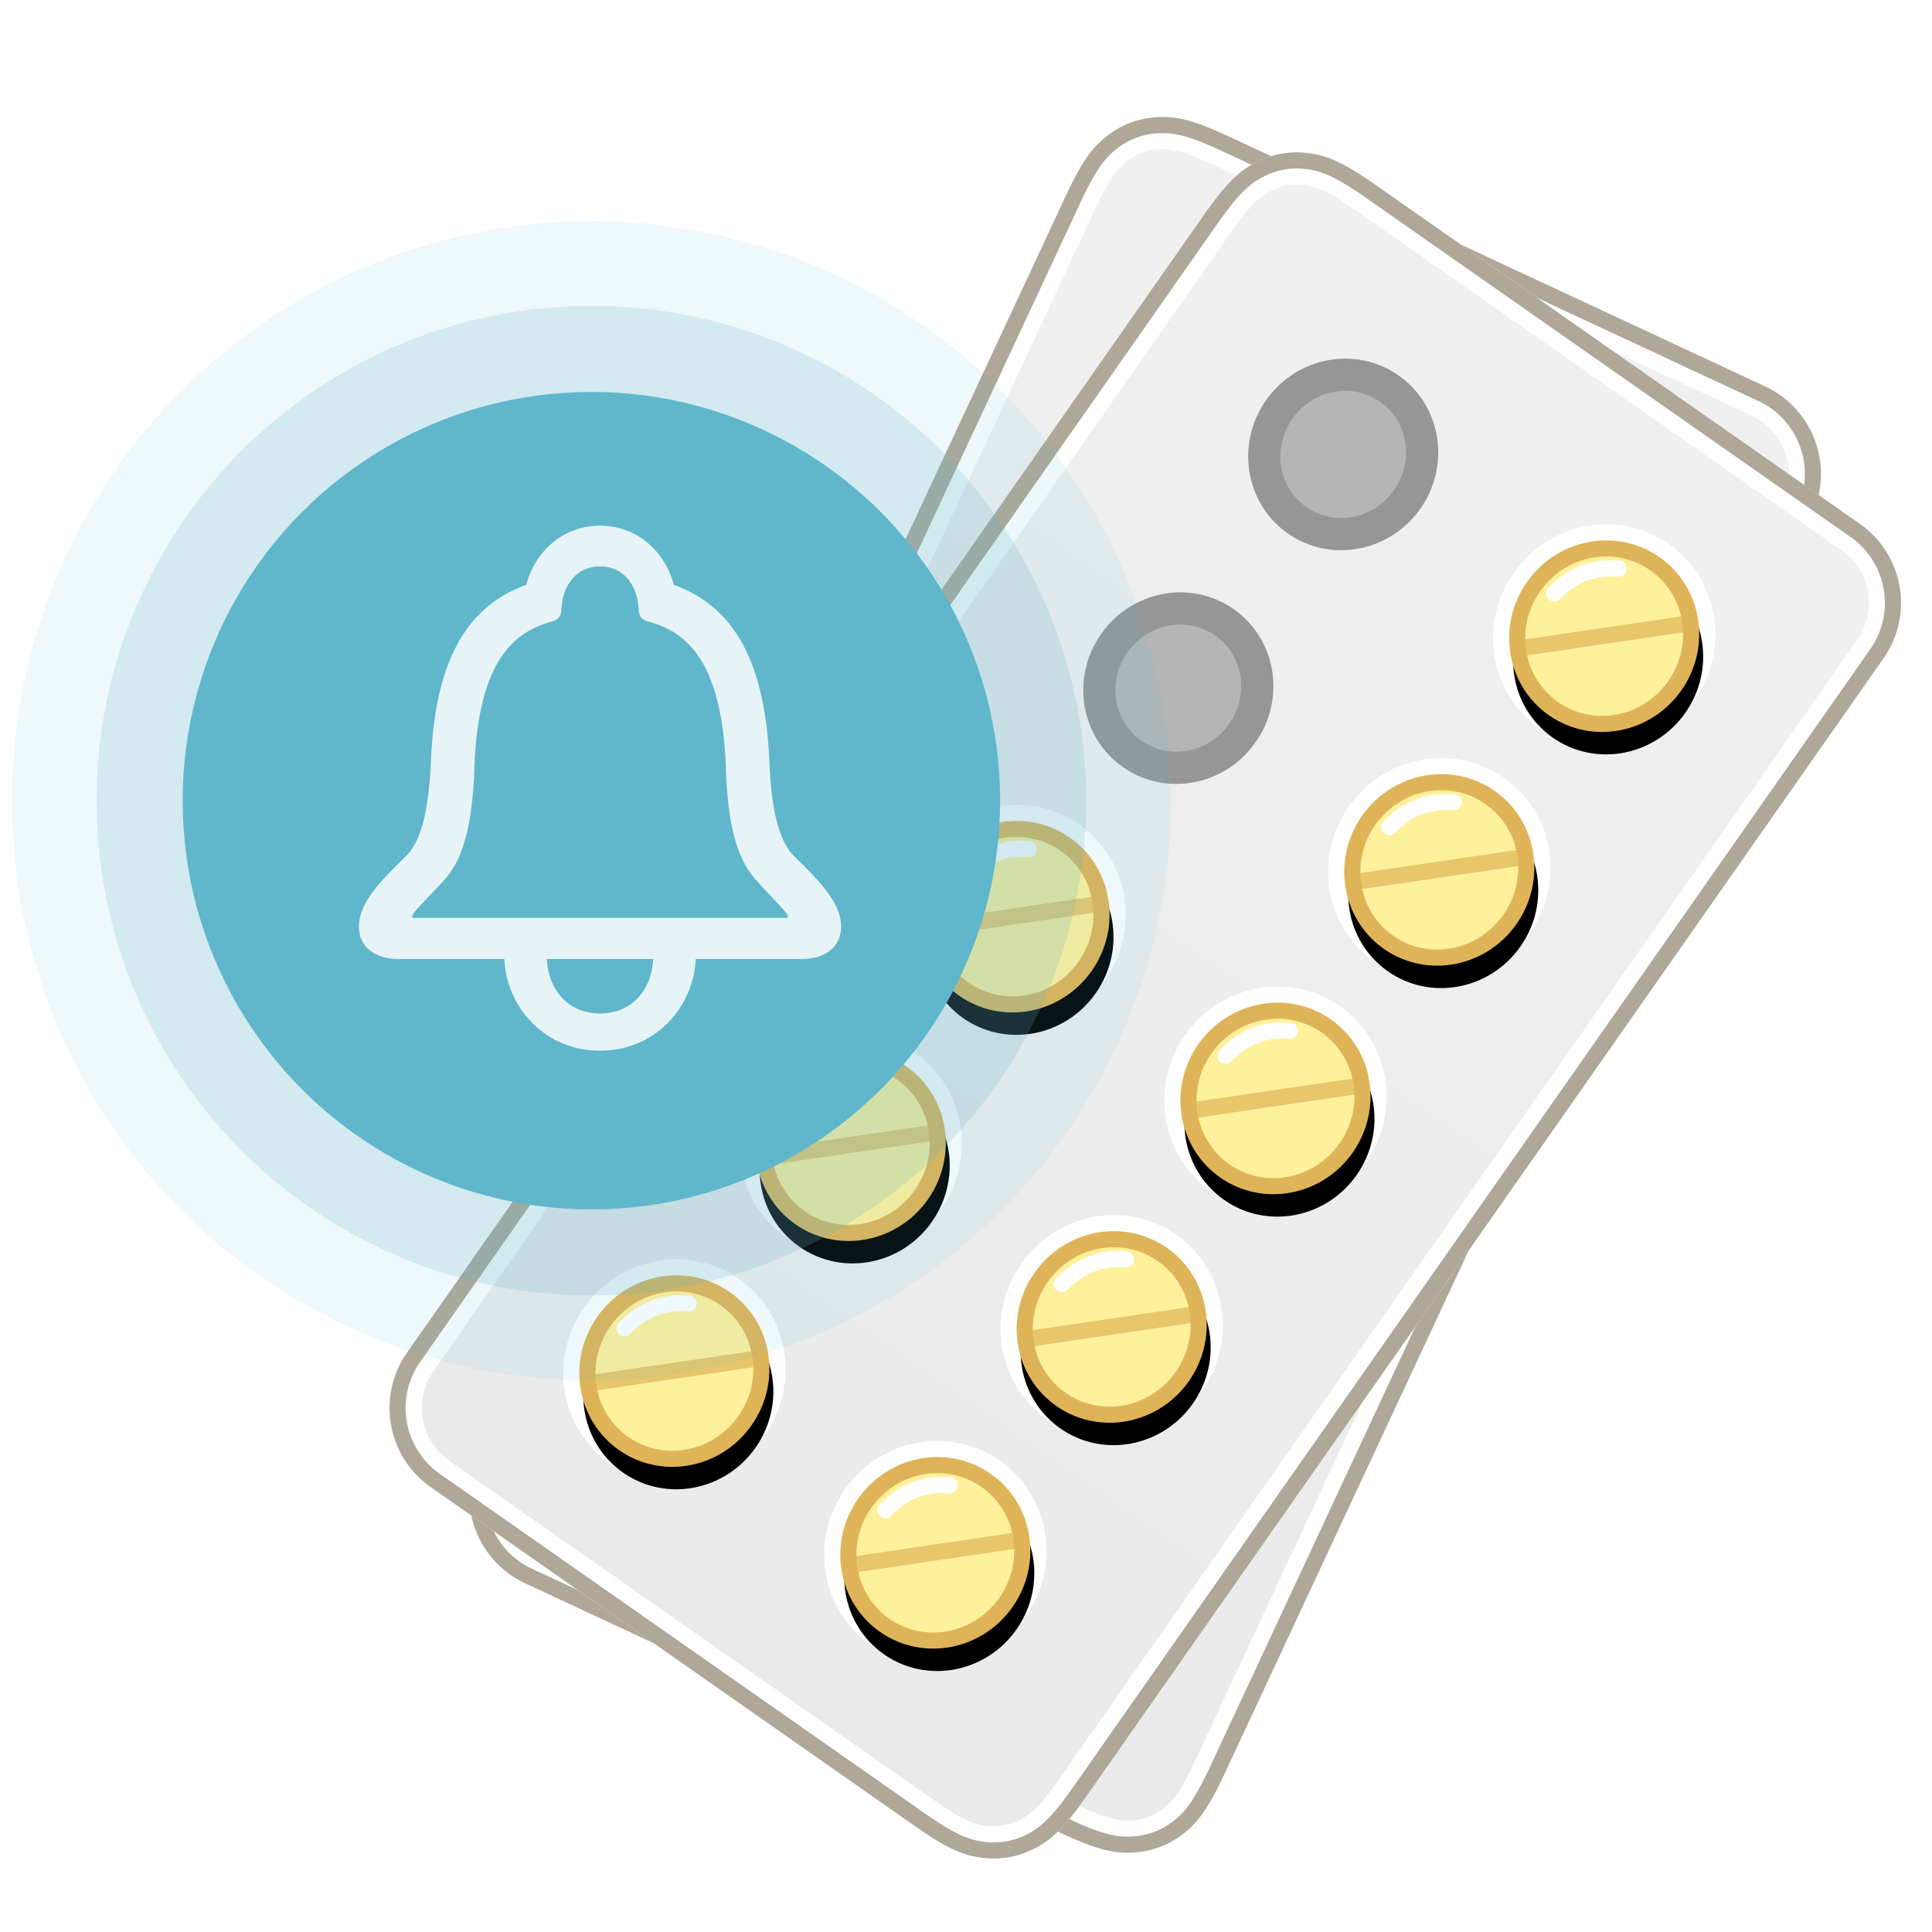 <svg xmlns="http://www.w3.org/2000/svg" xmlns:xlink="http://www.w3.org/1999/xlink" width="120" height="120"><defs><ellipse id="c" cx="6.184" cy="5.858" rx="5.993" ry="5.858"/><ellipse id="e" cx="6.184" cy="5.858" rx="5.993" ry="5.858"/><ellipse id="g" cx="6.184" cy="5.858" rx="5.993" ry="5.858"/><ellipse id="i" cx="6.184" cy="5.858" rx="5.993" ry="5.858"/><ellipse id="k" cx="6.184" cy="5.858" rx="5.993" ry="5.858"/><ellipse id="m" cx="6.184" cy="5.858" rx="5.993" ry="5.858"/><ellipse id="o" cx="6.184" cy="5.858" rx="5.993" ry="5.858"/><ellipse id="q" cx="6.184" cy="5.858" rx="5.993" ry="5.858"/><ellipse id="s" cx="6.184" cy="5.858" rx="5.993" ry="5.858"/><ellipse id="u" cx="6.184" cy="5.858" rx="5.993" ry="5.858"/><ellipse id="w" cx="6.184" cy="5.858" rx="5.993" ry="5.858"/><ellipse id="y" cx="6.184" cy="5.858" rx="5.993" ry="5.858"/><ellipse id="A" cx="6.184" cy="5.858" rx="5.993" ry="5.858"/><ellipse id="C" cx="6.184" cy="5.858" rx="5.993" ry="5.858"/><ellipse id="E" cx="6.184" cy="5.858" rx="5.993" ry="5.858"/><ellipse id="G" cx="6.184" cy="5.858" rx="5.993" ry="5.858"/><filter id="b" width="116.7%" height="117.1%" x="-12.5%" y="-4.3%" filterUnits="objectBoundingBox"><feOffset dx="-1" dy="1" in="SourceAlpha" result="shadowOffsetOuter1"/><feComposite in="shadowOffsetOuter1" in2="SourceAlpha" operator="out" result="shadowOffsetOuter1"/><feColorMatrix in="shadowOffsetOuter1" values="0 0 0 0 0 0 0 0 0 0 0 0 0 0 0 0 0 0 0.2 0"/></filter><filter id="d" width="116.7%" height="117.1%" x="-12.5%" y="-4.3%" filterUnits="objectBoundingBox"><feOffset dx="-1" dy="1" in="SourceAlpha" result="shadowOffsetOuter1"/><feComposite in="shadowOffsetOuter1" in2="SourceAlpha" operator="out" result="shadowOffsetOuter1"/><feColorMatrix in="shadowOffsetOuter1" values="0 0 0 0 0 0 0 0 0 0 0 0 0 0 0 0 0 0 0.2 0"/></filter><filter id="f" width="116.7%" height="117.1%" x="-12.5%" y="-4.3%" filterUnits="objectBoundingBox"><feOffset dx="-1" dy="1" in="SourceAlpha" result="shadowOffsetOuter1"/><feComposite in="shadowOffsetOuter1" in2="SourceAlpha" operator="out" result="shadowOffsetOuter1"/><feColorMatrix in="shadowOffsetOuter1" values="0 0 0 0 0 0 0 0 0 0 0 0 0 0 0 0 0 0 0.2 0"/></filter><filter id="h" width="116.7%" height="117.1%" x="-12.5%" y="-4.3%" filterUnits="objectBoundingBox"><feOffset dx="-1" dy="1" in="SourceAlpha" result="shadowOffsetOuter1"/><feComposite in="shadowOffsetOuter1" in2="SourceAlpha" operator="out" result="shadowOffsetOuter1"/><feColorMatrix in="shadowOffsetOuter1" values="0 0 0 0 0 0 0 0 0 0 0 0 0 0 0 0 0 0 0.2 0"/></filter><filter id="j" width="116.7%" height="117.1%" x="-12.5%" y="-4.3%" filterUnits="objectBoundingBox"><feOffset dx="-1" dy="1" in="SourceAlpha" result="shadowOffsetOuter1"/><feComposite in="shadowOffsetOuter1" in2="SourceAlpha" operator="out" result="shadowOffsetOuter1"/><feColorMatrix in="shadowOffsetOuter1" values="0 0 0 0 0 0 0 0 0 0 0 0 0 0 0 0 0 0 0.2 0"/></filter><filter id="l" width="116.7%" height="117.1%" x="-12.5%" y="-4.3%" filterUnits="objectBoundingBox"><feOffset dx="-1" dy="1" in="SourceAlpha" result="shadowOffsetOuter1"/><feComposite in="shadowOffsetOuter1" in2="SourceAlpha" operator="out" result="shadowOffsetOuter1"/><feColorMatrix in="shadowOffsetOuter1" values="0 0 0 0 0 0 0 0 0 0 0 0 0 0 0 0 0 0 0.2 0"/></filter><filter id="n" width="116.7%" height="117.1%" x="-12.5%" y="-4.3%" filterUnits="objectBoundingBox"><feOffset dx="-1" dy="1" in="SourceAlpha" result="shadowOffsetOuter1"/><feComposite in="shadowOffsetOuter1" in2="SourceAlpha" operator="out" result="shadowOffsetOuter1"/><feColorMatrix in="shadowOffsetOuter1" values="0 0 0 0 0 0 0 0 0 0 0 0 0 0 0 0 0 0 0.2 0"/></filter><filter id="p" width="116.7%" height="117.1%" x="-12.5%" y="-4.3%" filterUnits="objectBoundingBox"><feOffset dx="-1" dy="1" in="SourceAlpha" result="shadowOffsetOuter1"/><feComposite in="shadowOffsetOuter1" in2="SourceAlpha" operator="out" result="shadowOffsetOuter1"/><feColorMatrix in="shadowOffsetOuter1" values="0 0 0 0 0 0 0 0 0 0 0 0 0 0 0 0 0 0 0.2 0"/></filter><filter id="r" width="116.7%" height="117.1%" x="-12.5%" y="-4.3%" filterUnits="objectBoundingBox"><feOffset dx="-1" dy="1" in="SourceAlpha" result="shadowOffsetOuter1"/><feComposite in="shadowOffsetOuter1" in2="SourceAlpha" operator="out" result="shadowOffsetOuter1"/><feColorMatrix in="shadowOffsetOuter1" values="0 0 0 0 0 0 0 0 0 0 0 0 0 0 0 0 0 0 0.2 0"/></filter><filter id="t" width="116.7%" height="117.1%" x="-12.5%" y="-4.3%" filterUnits="objectBoundingBox"><feOffset dx="-1" dy="1" in="SourceAlpha" result="shadowOffsetOuter1"/><feComposite in="shadowOffsetOuter1" in2="SourceAlpha" operator="out" result="shadowOffsetOuter1"/><feColorMatrix in="shadowOffsetOuter1" values="0 0 0 0 0 0 0 0 0 0 0 0 0 0 0 0 0 0 0.2 0"/></filter><filter id="v" width="116.7%" height="117.1%" x="-12.5%" y="-4.3%" filterUnits="objectBoundingBox"><feOffset dx="-1" dy="1" in="SourceAlpha" result="shadowOffsetOuter1"/><feComposite in="shadowOffsetOuter1" in2="SourceAlpha" operator="out" result="shadowOffsetOuter1"/><feColorMatrix in="shadowOffsetOuter1" values="0 0 0 0 0 0 0 0 0 0 0 0 0 0 0 0 0 0 0.2 0"/></filter><filter id="x" width="116.7%" height="117.1%" x="-12.5%" y="-4.3%" filterUnits="objectBoundingBox"><feOffset dx="-1" dy="1" in="SourceAlpha" result="shadowOffsetOuter1"/><feComposite in="shadowOffsetOuter1" in2="SourceAlpha" operator="out" result="shadowOffsetOuter1"/><feColorMatrix in="shadowOffsetOuter1" values="0 0 0 0 0 0 0 0 0 0 0 0 0 0 0 0 0 0 0.2 0"/></filter><filter id="z" width="116.7%" height="117.1%" x="-12.5%" y="-4.3%" filterUnits="objectBoundingBox"><feOffset dx="-1" dy="1" in="SourceAlpha" result="shadowOffsetOuter1"/><feComposite in="shadowOffsetOuter1" in2="SourceAlpha" operator="out" result="shadowOffsetOuter1"/><feColorMatrix in="shadowOffsetOuter1" values="0 0 0 0 0 0 0 0 0 0 0 0 0 0 0 0 0 0 0.2 0"/></filter><filter id="B" width="116.7%" height="117.1%" x="-12.5%" y="-4.3%" filterUnits="objectBoundingBox"><feOffset dx="-1" dy="1" in="SourceAlpha" result="shadowOffsetOuter1"/><feComposite in="shadowOffsetOuter1" in2="SourceAlpha" operator="out" result="shadowOffsetOuter1"/><feColorMatrix in="shadowOffsetOuter1" values="0 0 0 0 0 0 0 0 0 0 0 0 0 0 0 0 0 0 0.2 0"/></filter><filter id="D" width="116.7%" height="117.1%" x="-12.5%" y="-4.3%" filterUnits="objectBoundingBox"><feOffset dx="-1" dy="1" in="SourceAlpha" result="shadowOffsetOuter1"/><feComposite in="shadowOffsetOuter1" in2="SourceAlpha" operator="out" result="shadowOffsetOuter1"/><feColorMatrix in="shadowOffsetOuter1" values="0 0 0 0 0 0 0 0 0 0 0 0 0 0 0 0 0 0 0.2 0"/></filter><filter id="F" width="116.7%" height="117.1%" x="-12.5%" y="-4.3%" filterUnits="objectBoundingBox"><feOffset dx="-1" dy="1" in="SourceAlpha" result="shadowOffsetOuter1"/><feComposite in="shadowOffsetOuter1" in2="SourceAlpha" operator="out" result="shadowOffsetOuter1"/><feColorMatrix in="shadowOffsetOuter1" values="0 0 0 0 0 0 0 0 0 0 0 0 0 0 0 0 0 0 0.2 0"/></filter><linearGradient id="a" x1="6.21%" x2="100%" y1="50%" y2="50%"><stop offset="0%" stop-color="#F0F0F0"/><stop offset="100%" stop-color="#EAEAEA"/></linearGradient></defs><g fill="none" fill-rule="evenodd"><g transform="rotate(-24 84.103 18.183)"><g stroke-linejoin="square"><path fill="url(#a)" stroke="#FEFEFE" stroke-width="2" d="M10.8 27.984c-1.38 0-2.63.56-3.535 1.465a4.98 4.98 0 00-1.463 3.535l.005 36.68c.001 2.39.215 3.271.685 4.15.429.8 1.058 1.43 1.859 1.858.878.47 1.759.684 4.15.685l86.228.013c1.38 0 2.63-.56 3.535-1.465a4.982 4.982 0 001.462-3.535l-.004-36.68c-.002-2.39-.216-3.272-.685-4.15a4.481 4.481 0 00-1.859-1.858c-.878-.47-1.759-.684-4.15-.685l-12.683-.001-73.545-.012z" transform="rotate(139 54.764 52.177)"/><path stroke="#AFA797" d="M104.144 41.97a5.483 5.483 0 001.878-3.767 5.48 5.48 0 00-1.337-3.992L80.617 6.533c-1.662-1.91-2.455-2.447-3.438-2.822a4.96 4.96 0 00-2.912-.203c-1.025.234-1.886.655-3.797 2.315L5.383 62.385a5.483 5.483 0 00-1.878 3.767 5.479 5.479 0 001.338 3.99l24.067 27.68c1.663 1.91 2.456 2.447 3.44 2.821a4.967 4.967 0 002.91.204c1.026-.235 1.886-.655 3.798-2.316l9.573-8.32 55.513-48.24z"/></g><g transform="rotate(-41 121.875 6.886)"><ellipse cx="6.184" cy="5.858" fill="#FFF" stroke="#FFF" rx="6.493" ry="6.358"/><use fill="#000" filter="url(#b)" xlink:href="#c"/><ellipse cx="6.184" cy="5.858" fill="#FFF19B" stroke="#DFB458" stroke-linejoin="square" rx="5.493" ry="5.358"/><path stroke="#DFB458" d="M2.553 1.988l7.174 7.585" opacity=".7"/><path stroke="#FFF" stroke-linecap="round" d="M6.581 1.794c1.586.247 2.77 1.042 3.552 2.386"/></g><g transform="rotate(-41 95.485 16.829)"><ellipse cx="6.184" cy="5.858" fill="#FFF" stroke="#FFF" rx="6.493" ry="6.358"/><use fill="#000" filter="url(#d)" xlink:href="#e"/><ellipse cx="6.184" cy="5.858" fill="#FFF19B" stroke="#DFB458" stroke-linejoin="square" rx="5.493" ry="5.358"/><path stroke="#DFB458" d="M2.553 1.988l7.174 7.585" opacity=".7"/><path stroke="#FFF" stroke-linecap="round" d="M6.581 1.794c1.586.247 2.77 1.042 3.552 2.386"/></g><g transform="rotate(-41 114.227 -17.348)"><ellipse cx="6.184" cy="5.858" fill="#FFF" stroke="#FFF" rx="6.493" ry="6.358"/><use fill="#000" filter="url(#f)" xlink:href="#g"/><ellipse cx="6.184" cy="5.858" fill="#FFF19B" stroke="#DFB458" stroke-linejoin="square" rx="5.493" ry="5.358"/><path stroke="#DFB458" d="M2.553 1.988l7.174 7.585" opacity=".7"/><path stroke="#FFF" stroke-linecap="round" d="M6.581 1.794c1.586.247 2.77 1.042 3.552 2.386"/></g><g transform="rotate(-41 87.837 -7.405)"><ellipse cx="6.184" cy="5.858" fill="#FFF" stroke="#FFF" rx="6.493" ry="6.358"/><use fill="#000" filter="url(#h)" xlink:href="#i"/><ellipse cx="6.184" cy="5.858" fill="#FFF19B" stroke="#DFB458" stroke-linejoin="square" rx="5.493" ry="5.358"/><path stroke="#DFB458" d="M2.553 1.988l7.174 7.585" opacity=".7"/><path stroke="#FFF" stroke-linecap="round" d="M6.581 1.794c1.586.247 2.77 1.042 3.552 2.386"/></g><g transform="rotate(-41 105.752 -40.797)"><ellipse cx="6.184" cy="5.858" fill="#FFF" stroke="#FFF" rx="6.493" ry="6.358"/><use fill="#000" filter="url(#j)" xlink:href="#k"/><ellipse cx="6.184" cy="5.858" fill="#FFF19B" stroke="#DFB458" stroke-linejoin="square" rx="5.493" ry="5.358"/><path stroke="#DFB458" d="M2.553 1.988l7.174 7.585" opacity=".7"/><path stroke="#FFF" stroke-linecap="round" d="M6.581 1.794c1.586.247 2.77 1.042 3.552 2.386"/></g><g transform="rotate(-41 79.362 -30.855)"><ellipse cx="6.184" cy="5.858" fill="#FFF" stroke="#FFF" rx="6.493" ry="6.358"/><use fill="#000" filter="url(#l)" xlink:href="#m"/><ellipse cx="6.184" cy="5.858" fill="#FFF19B" stroke="#DFB458" stroke-linejoin="square" rx="5.493" ry="5.358"/><path stroke="#DFB458" d="M2.553 1.988l7.174 7.585" opacity=".7"/><path stroke="#FFF" stroke-linecap="round" d="M6.581 1.794c1.586.247 2.77 1.042 3.552 2.386"/></g><g transform="rotate(-41 97.277 -64.247)"><ellipse cx="6.184" cy="5.858" fill="#FFF" stroke="#FFF" rx="6.493" ry="6.358"/><use fill="#000" filter="url(#n)" xlink:href="#o"/><ellipse cx="6.184" cy="5.858" fill="#FFF19B" stroke="#DFB458" stroke-linejoin="square" rx="5.493" ry="5.358"/><path stroke="#DFB458" d="M2.553 1.988l7.174 7.585" opacity=".7"/><path stroke="#FFF" stroke-linecap="round" d="M6.581 1.794c1.586.247 2.77 1.042 3.552 2.386"/></g><ellipse cx="6.184" cy="5.858" fill="#B5B5B5" stroke="#969696" stroke-width="2" rx="4.993" ry="4.858" transform="rotate(-41 70.887 -54.305)"/><g transform="rotate(-41 88.48 -88.036)"><ellipse cx="6.184" cy="5.858" fill="#FFF" stroke="#FFF" rx="6.493" ry="6.358"/><use fill="#000" filter="url(#p)" xlink:href="#q"/><ellipse cx="6.184" cy="5.858" fill="#FFF19B" stroke="#DFB458" stroke-linejoin="square" rx="5.493" ry="5.358"/><path stroke="#DFB458" d="M2.553 1.988l7.174 7.585" opacity=".7"/><path stroke="#FFF" stroke-linecap="round" d="M6.581 1.794c1.586.247 2.77 1.042 3.552 2.386"/></g><ellipse cx="6.184" cy="5.858" fill="#B5B5B5" stroke="#969696" stroke-width="2" rx="4.993" ry="4.858" transform="rotate(-41 62.09 -78.093)"/></g><g transform="rotate(-14 104.787 -9.348)"><g stroke-linejoin="square"><path fill="url(#a)" stroke="#FEFEFE" stroke-width="2" d="M10.8 27.984c-1.38 0-2.63.56-3.535 1.465a4.98 4.98 0 00-1.463 3.535l.005 36.68c.001 2.39.215 3.271.685 4.15.429.8 1.058 1.43 1.859 1.858.878.47 1.759.684 4.15.685l86.228.013c1.38 0 2.63-.56 3.535-1.465a4.982 4.982 0 001.462-3.535l-.004-36.68c-.002-2.39-.216-3.272-.685-4.15a4.481 4.481 0 00-1.859-1.858c-.878-.47-1.759-.684-4.15-.685l-12.683-.001-73.545-.012z" transform="rotate(139 54.764 52.177)"/><path stroke="#AFA797" d="M104.144 41.97a5.483 5.483 0 001.878-3.767 5.48 5.48 0 00-1.337-3.992L80.617 6.533c-1.662-1.91-2.455-2.447-3.438-2.822a4.96 4.96 0 00-2.912-.203c-1.025.234-1.886.655-3.797 2.315L5.383 62.385a5.483 5.483 0 00-1.878 3.767 5.479 5.479 0 001.338 3.99l24.067 27.68c1.663 1.91 2.456 2.447 3.44 2.821a4.967 4.967 0 002.91.204c1.026-.235 1.886-.655 3.798-2.316l9.573-8.32 55.513-48.24z"/></g><g transform="rotate(-41 121.875 6.886)"><ellipse cx="6.184" cy="5.858" fill="#FFF" stroke="#FFF" rx="6.493" ry="6.358"/><use fill="#000" filter="url(#r)" xlink:href="#s"/><ellipse cx="6.184" cy="5.858" fill="#FFF19B" stroke="#DFB458" stroke-linejoin="square" rx="5.493" ry="5.358"/><path stroke="#DFB458" d="M2.553 1.988l7.174 7.585" opacity=".7"/><path stroke="#FFF" stroke-linecap="round" d="M6.581 1.794c1.586.247 2.77 1.042 3.552 2.386"/></g><g transform="rotate(-41 95.485 16.829)"><ellipse cx="6.184" cy="5.858" fill="#FFF" stroke="#FFF" rx="6.493" ry="6.358"/><use fill="#000" filter="url(#t)" xlink:href="#u"/><ellipse cx="6.184" cy="5.858" fill="#FFF19B" stroke="#DFB458" stroke-linejoin="square" rx="5.493" ry="5.358"/><path stroke="#DFB458" d="M2.553 1.988l7.174 7.585" opacity=".7"/><path stroke="#FFF" stroke-linecap="round" d="M6.581 1.794c1.586.247 2.77 1.042 3.552 2.386"/></g><g transform="rotate(-41 114.227 -17.348)"><ellipse cx="6.184" cy="5.858" fill="#FFF" stroke="#FFF" rx="6.493" ry="6.358"/><use fill="#000" filter="url(#v)" xlink:href="#w"/><ellipse cx="6.184" cy="5.858" fill="#FFF19B" stroke="#DFB458" stroke-linejoin="square" rx="5.493" ry="5.358"/><path stroke="#DFB458" d="M2.553 1.988l7.174 7.585" opacity=".7"/><path stroke="#FFF" stroke-linecap="round" d="M6.581 1.794c1.586.247 2.77 1.042 3.552 2.386"/></g><g transform="rotate(-41 87.837 -7.405)"><ellipse cx="6.184" cy="5.858" fill="#FFF" stroke="#FFF" rx="6.493" ry="6.358"/><use fill="#000" filter="url(#x)" xlink:href="#y"/><ellipse cx="6.184" cy="5.858" fill="#FFF19B" stroke="#DFB458" stroke-linejoin="square" rx="5.493" ry="5.358"/><path stroke="#DFB458" d="M2.553 1.988l7.174 7.585" opacity=".7"/><path stroke="#FFF" stroke-linecap="round" d="M6.581 1.794c1.586.247 2.77 1.042 3.552 2.386"/></g><g transform="rotate(-41 105.752 -40.797)"><ellipse cx="6.184" cy="5.858" fill="#FFF" stroke="#FFF" rx="6.493" ry="6.358"/><use fill="#000" filter="url(#z)" xlink:href="#A"/><ellipse cx="6.184" cy="5.858" fill="#FFF19B" stroke="#DFB458" stroke-linejoin="square" rx="5.493" ry="5.358"/><path stroke="#DFB458" d="M2.553 1.988l7.174 7.585" opacity=".7"/><path stroke="#FFF" stroke-linecap="round" d="M6.581 1.794c1.586.247 2.77 1.042 3.552 2.386"/></g><g transform="rotate(-41 79.362 -30.855)"><ellipse cx="6.184" cy="5.858" fill="#FFF" stroke="#FFF" rx="6.493" ry="6.358"/><use fill="#000" filter="url(#B)" xlink:href="#C"/><ellipse cx="6.184" cy="5.858" fill="#FFF19B" stroke="#DFB458" stroke-linejoin="square" rx="5.493" ry="5.358"/><path stroke="#DFB458" d="M2.553 1.988l7.174 7.585" opacity=".7"/><path stroke="#FFF" stroke-linecap="round" d="M6.581 1.794c1.586.247 2.77 1.042 3.552 2.386"/></g><g transform="rotate(-41 97.277 -64.247)"><ellipse cx="6.184" cy="5.858" fill="#FFF" stroke="#FFF" rx="6.493" ry="6.358"/><use fill="#000" filter="url(#D)" xlink:href="#E"/><ellipse cx="6.184" cy="5.858" fill="#FFF19B" stroke="#DFB458" stroke-linejoin="square" rx="5.493" ry="5.358"/><path stroke="#DFB458" d="M2.553 1.988l7.174 7.585" opacity=".7"/><path stroke="#FFF" stroke-linecap="round" d="M6.581 1.794c1.586.247 2.77 1.042 3.552 2.386"/></g><ellipse cx="6.184" cy="5.858" fill="#B5B5B5" stroke="#969696" stroke-width="2" rx="4.993" ry="4.858" transform="rotate(-41 70.887 -54.305)"/><g transform="rotate(-41 88.48 -88.036)"><ellipse cx="6.184" cy="5.858" fill="#FFF" stroke="#FFF" rx="6.493" ry="6.358"/><use fill="#000" filter="url(#F)" xlink:href="#G"/><ellipse cx="6.184" cy="5.858" fill="#FFF19B" stroke="#DFB458" stroke-linejoin="square" rx="5.493" ry="5.358"/><path stroke="#DFB458" d="M2.553 1.988l7.174 7.585" opacity=".7"/><path stroke="#FFF" stroke-linecap="round" d="M6.581 1.794c1.586.247 2.77 1.042 3.552 2.386"/></g><ellipse cx="6.184" cy="5.858" fill="#B5B5B5" stroke="#969696" stroke-width="2" rx="4.993" ry="4.858" transform="rotate(-41 62.09 -78.093)"/></g><g transform="translate(0 13)"><circle cx="36.733" cy="36.733" r="36" fill="#60B7CC" opacity=".1"/><circle cx="36.733" cy="36.733" r="30.733" fill="#60B7CC" opacity=".2"/><circle cx="36.733" cy="36.733" r="25.388" fill="#60B7CC"/><path fill="#FFF" fill-rule="nonzero" d="M37.269 52.26c3.42 0 5.81-2.689 5.943-5.694h6.574c1.528 0 2.457-.796 2.457-2.008 0-1.61-1.577-3.038-2.955-4.416-1.062-1.096-1.345-3.304-1.477-5.246-.166-6.093-1.81-10.078-5.96-11.572-.548-2.058-2.258-3.669-4.582-3.669-2.325 0-4.034 1.61-4.582 3.67-4.15 1.493-5.794 5.478-5.944 11.57-.15 1.943-.415 4.151-1.494 5.247-1.378 1.378-2.955 2.805-2.955 4.416 0 1.212.93 2.008 2.474 2.008h6.557c.133 3.005 2.524 5.695 5.944 5.695zm11.654-8.25H25.614v-.183c.316-.465 1.246-1.345 2.059-2.258 1.112-1.261 1.627-3.37 1.776-6.408.15-6.674 2.159-8.832 4.798-9.546.382-.1.598-.299.614-.697.067-1.627.98-2.74 2.408-2.74 1.427 0 2.34 1.113 2.407 2.74.017.398.232.598.63.697 2.64.714 4.633 2.872 4.799 9.546.132 3.038.664 5.147 1.776 6.408.797.913 1.71 1.793 2.042 2.258v.183zm-11.654 5.943c-1.843 0-3.188-1.311-3.304-3.387h6.607c-.116 2.06-1.444 3.387-3.303 3.387z" opacity=".85"/></g></g></svg>
